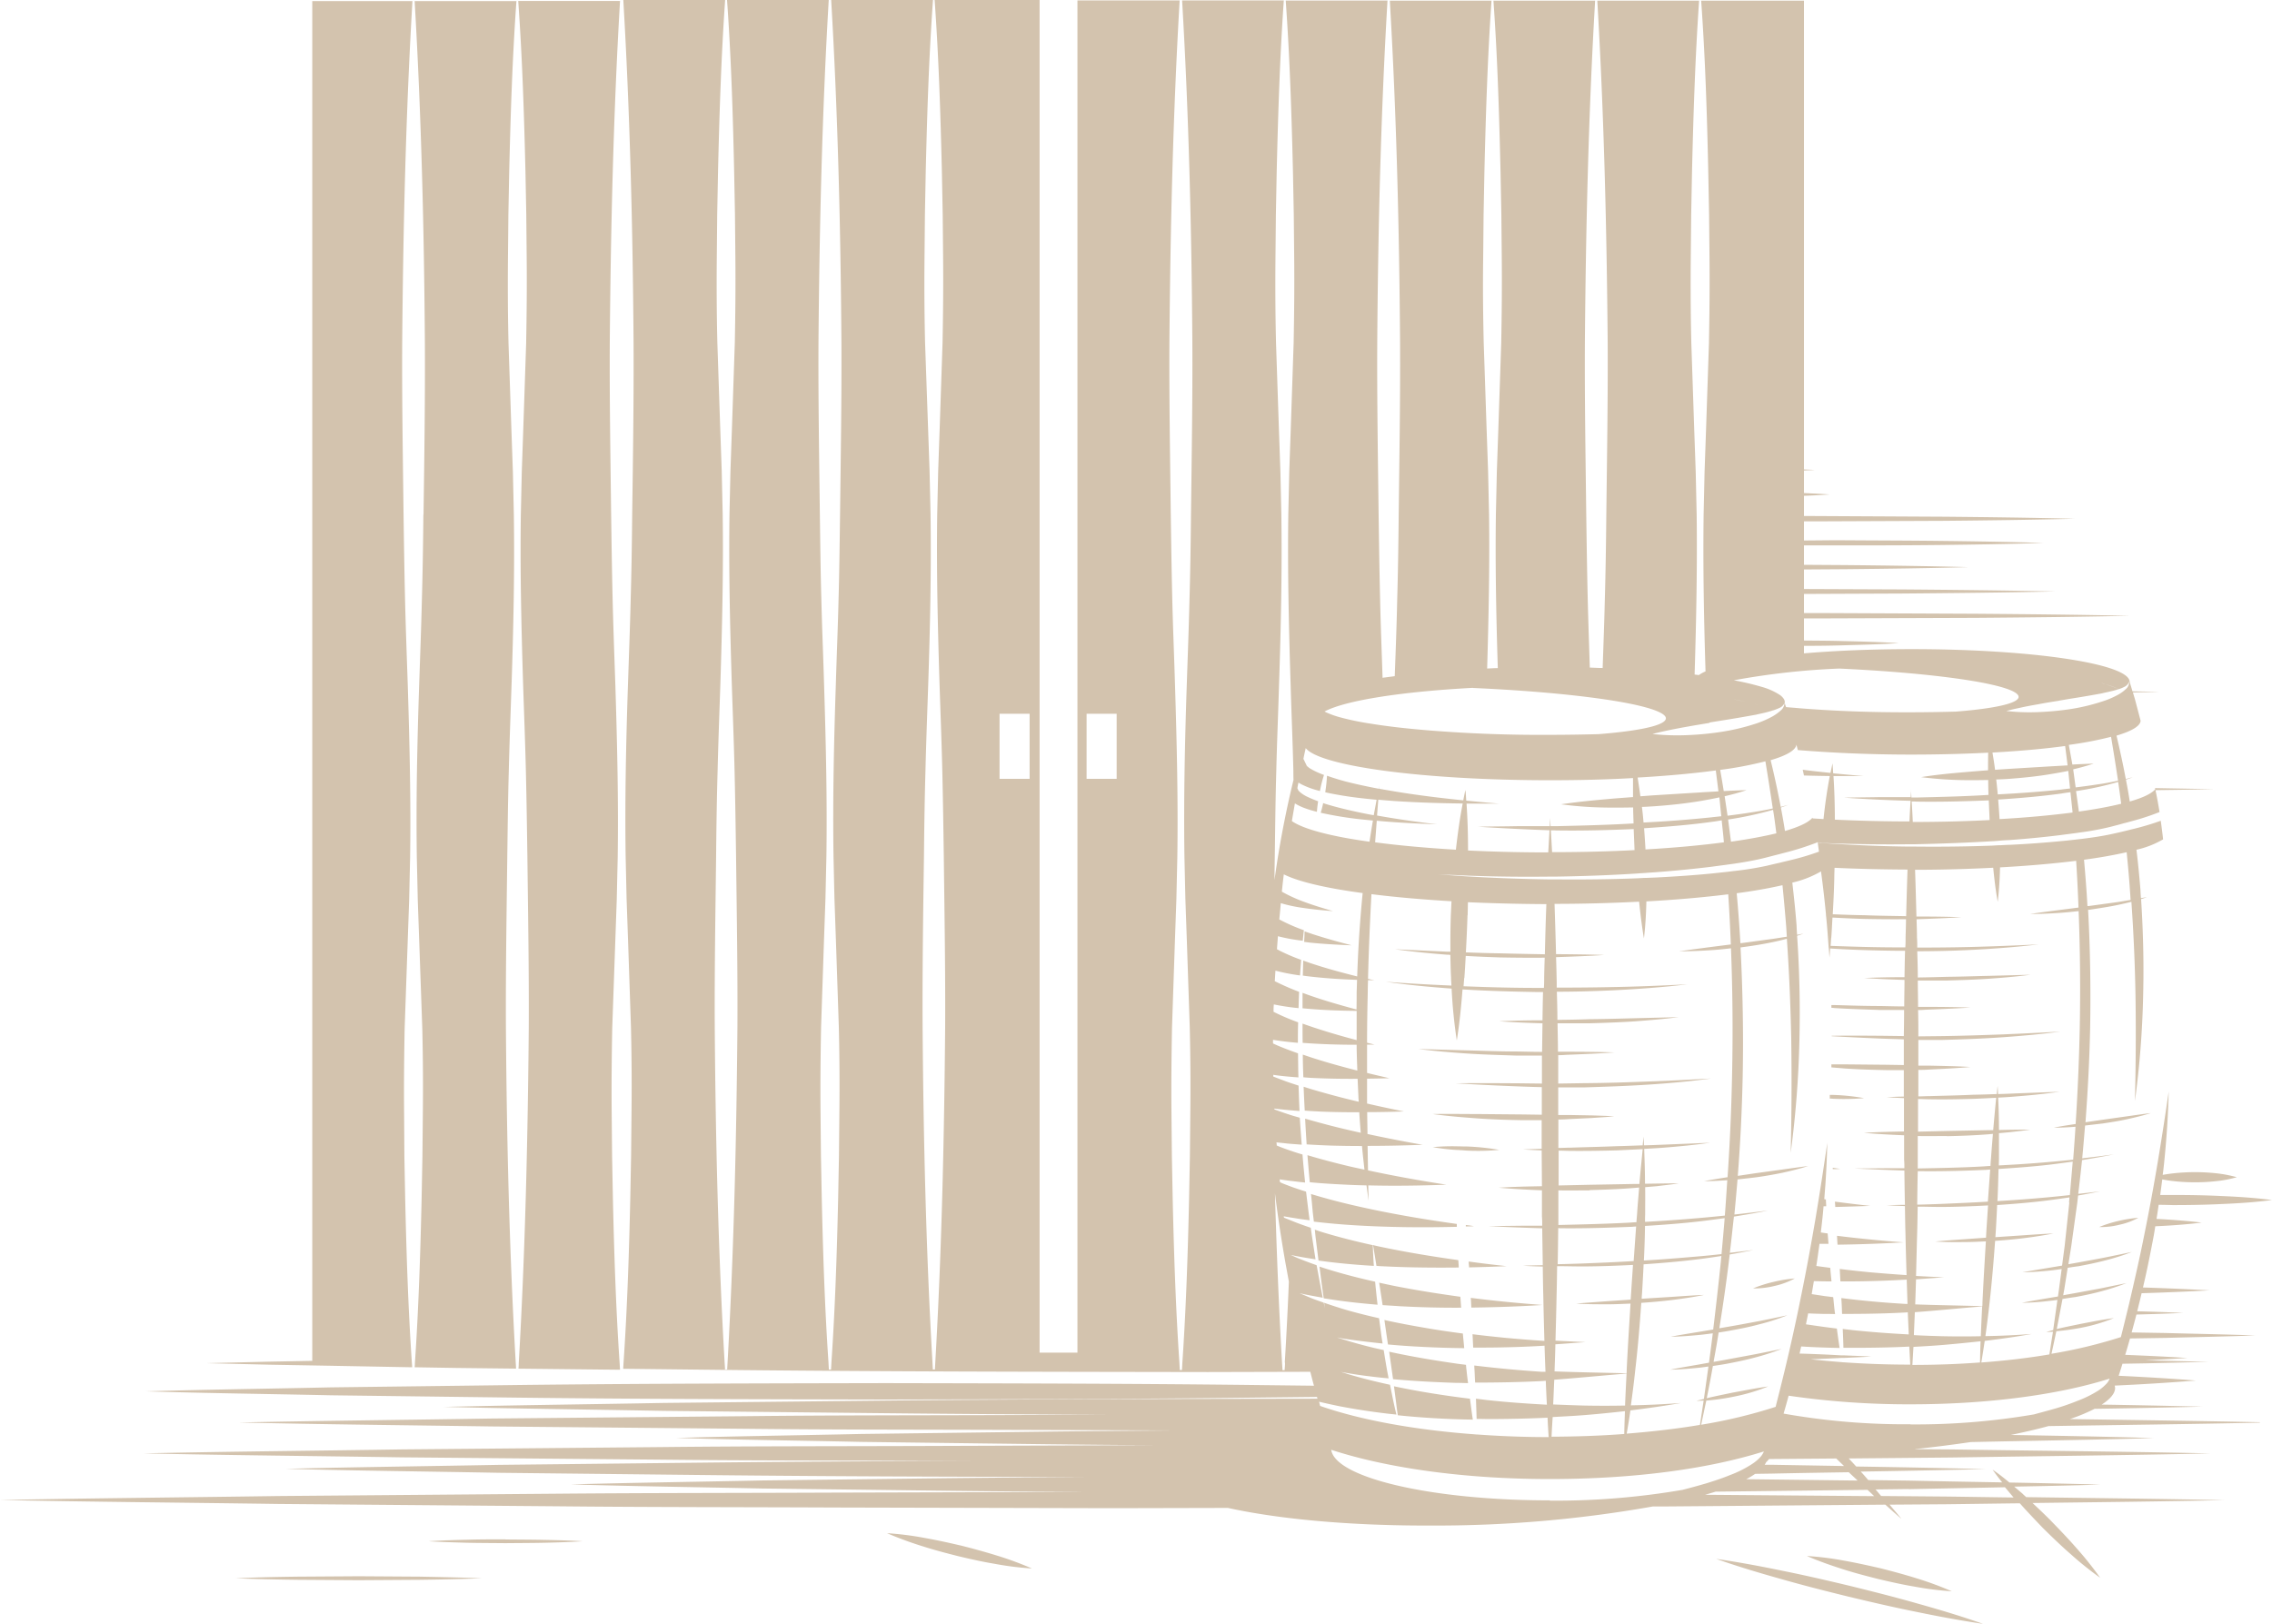 <svg xmlns="http://www.w3.org/2000/svg" width="522.779" height="373.633" viewBox="0 0 522.779 373.633">
  <path id="Path_43942" data-name="Path 43942" d="M551.052,394.072c-14.591-.314-29.181-.5-43.74-.723A42.2,42.2,0,0,0,513,390.99q12.405-.189,24.81-.5-11.556-.283-23.175-.472c1.981-1.289,3.082-2.579,3.082-3.836a3.841,3.841,0,0,0-.094-.535q9.339-.424,18.679-1.163c-5.943-.472-11.855-.818-17.767-1.1h0c.314-.943.6-1.855.88-2.767l5.471-.094,14.4-.346-14.4-.346h-.314c3.27-.157,6.541-.346,9.78-.535-4.78-.314-9.528-.535-14.308-.723.377-1.258.755-2.516,1.1-3.773l8.019-.126c6.949-.189,13.9-.315,20.848-.566-6.949-.252-13.9-.377-20.848-.566l-7.641-.126c.377-1.384.755-2.767,1.1-4.119,3.585-.094,7.2-.22,10.786-.377-3.522-.157-7.075-.283-10.6-.377.094-.377.189-.755.283-1.163.252-1.006.5-2.012.723-2.987q7.83-.236,15.66-.66c-5.126-.283-10.22-.5-15.345-.66.943-3.962,1.73-7.956,2.484-11.949.126-.723.252-1.447.346-2.138,3.585-.157,7.138-.409,10.691-.849-3.459-.409-6.918-.66-10.408-.849.189-1.069.346-2.17.5-3.239,1.069,0,2.138.031,3.239.063,3.8,0,7.61-.063,11.415-.252,3.8-.157,7.61-.409,11.415-.912-3.8-.5-7.61-.755-11.415-.912-3.8-.189-7.61-.252-11.415-.252H528.1l.472-3.585a27.346,27.346,0,0,0,2.736.409,41.1,41.1,0,0,0,4.811.252,40.569,40.569,0,0,0,4.78-.252,25.929,25.929,0,0,0,4.811-.912,28.8,28.8,0,0,0-4.811-.912,45.828,45.828,0,0,0-9.591,0q-1.321.141-2.641.377c.126-.849.22-1.729.315-2.61.566-5.534.943-11.1,1.069-16.635v.063q-1.179,8.207-2.547,16.383-1.368,8.16-3.019,16.32c-1.069,5.409-2.3,10.786-3.553,16.163-.629,2.547-1.226,5.094-1.887,7.641a112.72,112.72,0,0,1-15.974,3.836c.377-1.635.723-3.3,1.069-4.937l.063-.252a56.969,56.969,0,0,0,5.66-.786,40.248,40.248,0,0,0,7.578-2.233c-2.61.346-5.157.849-7.736,1.352-1.792.377-3.616.723-5.409,1.163l1.321-6.918c.975-.157,1.95-.314,2.956-.44,2.012-.377,3.994-.786,5.943-1.321a52.319,52.319,0,0,0,5.817-1.887c-2.012.409-3.994.818-5.975,1.226l-5.975,1.1c-.88.157-1.761.314-2.61.472l.252-1.384.786-4.937c.786-.126,1.6-.252,2.39-.346,2.107-.377,4.182-.818,6.258-1.352a53.367,53.367,0,0,0,6.132-1.95c-2.107.44-4.182.88-6.258,1.289s-4.182.786-6.258,1.163c-.692.126-1.415.252-2.107.377l.66-4.151,1.384-9.968.189-1.7c1.73-.283,3.428-.629,5.126-.975-1.7.22-3.4.409-5.094.6.314-2.579.6-5.157.88-7.767,2.453-.409,4.874-.818,7.3-1.321-2.421.346-4.843.629-7.264.912.252-2.516.44-5.031.66-7.547,1.352-.157,2.7-.314,4.088-.472,1.855-.283,3.711-.566,5.566-.975,1.824-.409,3.679-.849,5.471-1.415-1.887.22-3.711.5-5.566.755l-5.566.786-3.9.566c.535-7.17.912-14.339,1.069-21.54.157-9.119.031-18.238-.472-27.357h.314c2.233-.346,4.465-.66,6.666-1.132,1.006-.22,1.981-.44,2.987-.692q.755,10.754.943,21.54c.126,8.081.063,16.194-.126,24.307a216.374,216.374,0,0,0,1.887-24.307c.189-7.39,0-14.779-.472-22.169.44-.126.88-.283,1.321-.44-.44.063-.912.157-1.352.22-.063-.692-.094-1.352-.126-2.013-.251-3.05-.535-6.069-.912-9.119a21.307,21.307,0,0,0,6.132-2.39c-.157-1.447-.346-2.862-.535-4.277a63.44,63.44,0,0,1-6.195,1.855c-.692.157-1.384.346-2.044.5-1.006.252-2.013.472-3.019.692-2.264.5-4.528.818-6.761,1.1-.535.063-1.1.126-1.635.189-1.1.126-2.2.252-3.3.346-3.9.377-7.8.66-11.729.849-.723,0-1.415.063-2.138.094-.66,0-1.352.063-2.013.094-5.943.22-11.855.283-17.8.22h-1.478c-5.6-.063-11.195-.283-16.792-.629l-3.082-.189c-.315,0-.629-.063-.943-.063.094.692.189,1.384.283,2.044a57.578,57.578,0,0,1-6.666,1.981c-.723.189-1.478.346-2.2.535-1.1.252-2.17.5-3.239.755a72.049,72.049,0,0,1-7.232,1.163c-.629.063-1.226.157-1.824.22-1.163.126-2.358.252-3.522.377-4.182.409-8.4.692-12.61.912l-2.3.094c-.723,0-1.446.063-2.17.094-6.383.252-12.767.314-19.15.252h-1.6c-6.006-.094-12.044-.315-18.018-.66-1.132-.063-2.233-.157-3.333-.22-1.258-.094-2.516-.189-3.8-.283,1.258.063,2.547.126,3.8.157,1.1.063,2.233.094,3.333.157,6.006.22,12.044.283,18.05.22h1.541c6.383-.094,12.735-.314,19.087-.723.755-.063,1.509-.094,2.264-.157s1.478-.094,2.233-.157c4.182-.314,8.364-.723,12.515-1.226,1.163-.157,2.358-.314,3.553-.472.6-.094,1.195-.157,1.792-.252,2.358-.346,4.717-.755,6.981-1.321l3.428-.88,2.17-.566a63,63,0,0,0,6.383-2.075,1.846,1.846,0,0,0,.252-.126v.126a4.917,4.917,0,0,1,.975.063c1.038.063,2.044.094,3.082.126q8.4.283,16.792.189h1.447c5.943-.126,11.855-.346,17.735-.692.692-.031,1.415-.094,2.107-.157s1.384-.094,2.075-.126c3.9-.283,7.767-.66,11.635-1.132,1.1-.157,2.2-.283,3.333-.44.535-.063,1.038-.157,1.572-.22a64.813,64.813,0,0,0,6.541-1.226c1.069-.283,2.107-.535,3.176-.849.66-.157,1.321-.346,2.013-.535a54.714,54.714,0,0,0,5.943-1.95c.063-.031.157-.063.22-.094-.283-1.7-.566-3.365-.943-5.031,4.5-.063,9.025-.126,13.521-.22-4.528-.094-9.088-.157-13.616-.252a.739.739,0,0,0,.063.252c-.849,1.006-2.862,1.981-5.88,2.83-.252-1.7-.566-3.365-.88-5.031a13.349,13.349,0,0,0,1.572-.566c-.535.157-1.069.283-1.6.44-.629-3.365-1.352-6.666-2.138-10,3.4-1.006,5.377-2.138,5.534-3.333v-.126l-1.289-4.905-.472-1.572c2.013-.063,4.025-.063,6.038-.126-2.044-.063-4.088-.094-6.132-.126l-.66-2.2c0-4.151-22.452-7.515-50.155-7.515-9.025,0-17.452.346-24.779.975v-1.73c2.987,0,6.006-.031,9.025-.126,4.277-.126,8.553-.22,12.83-.5-4.277-.252-8.553-.377-12.83-.472-2.987-.094-6.006-.094-9.025-.126v-5.094h4.339l35.313-.126c11.761-.094,23.553-.22,35.313-.472-11.761-.252-23.553-.377-35.313-.472l-35.313-.157h-4.339v-4.4l22.483-.094c11.792-.094,23.584-.22,35.376-.472-11.792-.252-23.584-.377-35.376-.472l-22.483-.094v-4.5l9.622-.063c9.4-.094,18.8-.22,28.175-.472-9.4-.252-18.8-.377-28.175-.472l-9.622-.063v-4.465h7.421c7.956,0,15.911,0,23.867-.094s15.911-.22,23.867-.472c-7.956-.252-15.911-.377-23.867-.472s-15.911-.094-23.867-.157l-7.421.063v-4.4h2.327l29.967-.126c10-.094,20-.22,30-.472-10-.252-20-.377-30-.472l-29.967-.157h-2.327V180.9c1.95-.063,3.931-.157,5.88-.314-1.95-.126-3.931-.22-5.88-.314v-5.188c.818-.063,1.635-.063,2.453-.126-.818-.063-1.635-.063-2.453-.126V66.977H422.472c.943,13.113,1.352,26.257,1.635,39.4l.189,9.842.094,9.842c.063,6.572,0,13.113-.126,19.716l-.66,19.685-.346,9.842-.22,9.842c-.157,12.044.063,24.119.44,36.162a7.693,7.693,0,0,0-1.541.849l-.975-.126c.377-12.3.629-24.59.472-36.885l-.22-9.842-.346-9.842-.66-19.685c-.157-6.572-.189-13.113-.126-19.716l.094-9.842.189-9.842c.314-13.113.723-26.257,1.635-39.4H398.573c1.541,26.257,2.17,52.514,2.39,78.771.063,13.113-.157,26.257-.314,39.4-.063,6.541-.157,13.113-.346,19.685-.126,5.251-.314,10.471-.5,15.691-.975,0-1.95-.063-2.956-.094-.157-5.188-.346-10.408-.472-15.6-.157-6.541-.252-13.113-.346-19.685-.157-13.144-.377-26.257-.314-39.4.22-26.257.818-52.514,2.358-78.771h-23.4c.943,13.113,1.321,26.257,1.635,39.4l.189,9.842.094,9.842c.063,6.572,0,13.113-.126,19.716l-.66,19.685-.346,9.842-.22,9.842c-.157,11.792.063,23.584.44,35.407-.818,0-1.635.063-2.453.094.346-11.823.6-23.647.44-35.5l-.22-9.842-.346-9.842-.66-19.685c-.157-6.572-.22-13.113-.126-19.716l.094-9.842.189-9.842c.314-13.113.723-26.257,1.635-39.4h-23.4c1.541,26.257,2.17,52.514,2.358,78.771.063,13.113-.157,26.257-.314,39.4-.063,6.541-.157,13.113-.346,19.685-.126,5.849-.346,11.729-.566,17.578a.781.781,0,0,0-.252.031c-.629.094-1.258.157-1.887.252a4.773,4.773,0,0,0-.66.094c-.189-5.975-.44-11.981-.566-17.987-.157-6.541-.252-13.113-.346-19.685-.157-13.144-.377-26.257-.314-39.4.189-26.257.818-52.514,2.358-78.771H326.878c.943,13.113,1.352,26.257,1.667,39.4l.189,9.842.094,9.842c.063,6.572,0,13.113-.126,19.716l-.66,19.685-.346,9.842-.22,9.842c-.189,13.113.126,26.257.535,39.37.189,6.572.472,13.113.629,19.685,0,.692,0,1.415.031,2.107A228.4,228.4,0,0,0,324.3,269.3c0-1.824.031-3.616.063-5.44.094-6.572.157-13.113.346-19.716.157-6.572.44-13.113.629-19.685.44-13.113.723-26.257.535-39.37l-.22-9.842-.346-9.842-.66-19.685c-.157-6.572-.189-13.113-.126-19.716l.094-9.842.189-9.842c.314-13.113.723-26.257,1.635-39.4h-23.4c1.541,26.257,2.17,52.514,2.358,78.771.063,13.113-.157,26.257-.314,39.4-.063,6.541-.157,13.113-.346,19.685-.157,6.572-.409,13.144-.629,19.716-.44,13.113-.723,26.257-.535,39.4l.22,9.842.346,9.842.66,19.685q.236,9.858.126,19.716l-.094,9.842-.189,9.842c-.283,12.547-.692,25.125-1.541,37.672-.031.566-.063,1.132-.094,1.729h-.5c-.031-.566-.063-1.132-.094-1.729-.849-12.547-1.258-25.125-1.541-37.672l-.189-9.842-.094-9.842c-.063-6.572,0-13.113.126-19.716l.66-19.685.346-9.842.22-9.842c.189-13.113-.126-26.257-.535-39.4-.189-6.572-.472-13.113-.629-19.716-.157-6.541-.252-13.113-.346-19.685-.157-13.144-.377-26.257-.314-39.4.22-26.257.818-52.514,2.358-78.771H278.955V378.066h-8.71V66.82h-24.15c.943,13.113,1.352,26.257,1.667,39.4l.189,9.842.094,9.842c.063,6.572,0,13.113-.126,19.716l-.66,19.685-.346,9.842-.22,9.842c-.189,13.113.126,26.257.535,39.37.22,6.572.472,13.113.629,19.685s.252,13.113.346,19.716c.157,13.113.377,26.257.314,39.37-.22,25.691-.786,51.382-2.264,77.073-.031.566-.063,1.132-.094,1.73h-.472c-.031-.566-.063-1.132-.094-1.73-1.478-25.691-2.075-51.382-2.264-77.073-.063-13.113.126-26.257.314-39.37.063-6.572.157-13.113.346-19.716.157-6.572.409-13.113.629-19.685.44-13.113.723-26.257.535-39.37l-.22-9.842-.346-9.842-.692-19.685c-.157-6.572-.189-13.113-.126-19.716l.094-9.842.189-9.842c.314-13.113.723-26.257,1.667-39.4H222.291c1.541,26.257,2.17,52.514,2.358,78.771.063,13.113-.157,26.257-.314,39.4-.094,6.541-.157,13.113-.346,19.685-.157,6.572-.44,13.144-.629,19.716-.44,13.113-.723,26.257-.535,39.4l.22,9.842.346,9.842.66,19.685q.236,9.858.126,19.716l-.094,9.842-.189,9.842c-.283,12.547-.692,25.125-1.541,37.671-.031.566-.063,1.132-.094,1.73h-.5c-.031-.566-.063-1.132-.094-1.73-.849-12.547-1.258-25.125-1.541-37.671l-.189-9.842-.094-9.842c-.063-6.572,0-13.113.126-19.716l.66-19.685.346-9.842.22-9.842c.189-13.113-.126-26.257-.535-39.4-.189-6.572-.472-13.113-.629-19.716-.189-6.541-.252-13.113-.346-19.685-.157-13.144-.377-26.257-.314-39.4.22-26.257.818-52.514,2.358-78.771h-23.4c.943,13.113,1.352,26.257,1.635,39.4l.189,9.842.094,9.842c.063,6.572,0,13.113-.126,19.716l-.66,19.685-.346,9.842-.22,9.842c-.189,13.113.126,26.257.535,39.37.22,6.572.472,13.113.629,19.685s.252,13.113.346,19.716c.157,13.113.377,26.257.314,39.37-.22,25.691-.818,51.382-2.264,77.073-.031.566-.063,1.132-.094,1.73h-.5c0-.566-.063-1.132-.094-1.73-1.478-25.691-2.075-51.382-2.264-77.073-.063-13.113.157-26.257.314-39.37.063-6.572.157-13.113.346-19.716.157-6.572.409-13.113.629-19.685.409-13.113.723-26.257.535-39.37l-.22-9.842-.346-9.842-.66-19.685c-.157-6.572-.189-13.113-.126-19.716l.094-9.842.189-9.842c.314-13.113.723-26.257,1.635-39.4H174.462c1.541,26.257,2.17,52.514,2.358,78.771.063,13.113-.126,26.257-.314,39.4-.063,6.541-.157,13.113-.346,19.685-.157,6.572-.409,13.144-.629,19.716-.44,13.113-.723,26.257-.535,39.4l.22,9.842.346,9.842.66,19.685q.236,9.858.126,19.716l-.094,9.842-.189,9.842c-.283,12.547-.692,25.125-1.541,37.671-.031.535-.063,1.038-.094,1.541l19.4.22c38.363.44,76.758.472,115.121.535l23.584-.063c.283,1.069.535,2.138.849,3.207l-13.4-.157c-28.364-.346-56.759-.377-85.123-.44-28.364.063-56.759.094-85.123.44l-42.577.535c-14.182.315-28.364.5-42.546.912,14.182.44,28.364.6,42.546.912l42.577.535c28.364.346,56.759.377,85.123.44,28.364-.063,56.759-.094,85.123-.44l14.088-.157a2.484,2.484,0,0,0,.126.409c-33.3.063-66.6.094-99.9.44l-50.6.535c-16.855.314-33.709.5-50.564.912,16.855.409,33.709.6,50.564.912l50.6.535q25.99.283,52.011.346l-25.911.094c-19.37.063-38.741.031-58.142.252l-58.142.535c-19.37.314-38.772.5-58.142.912,19.37.44,38.772.629,58.142.912l58.142.535c19.37.22,38.741.189,58.142.252l40.848.126h-.063c-9.842.094-19.685.157-29.527.283l-42.514.535c-14.182.314-28.364.5-42.514.912,14.15.44,28.332.6,42.514.912l42.514.535c8.4.094,16.823.189,25.219.22h0l-54.432.189c-19.811.063-39.653.031-59.463.252l-59.463.535c-19.842.314-39.653.472-59.463.912,19.811.44,39.653.6,59.463.912l59.463.535c19.811.22,39.653.189,59.463.252h14.591c-20.785.094-41.6.189-62.419.409l-48.9.535c-16.289.314-32.609.5-48.9.912,16.289.44,32.609.6,48.9.912l48.9.535c28.9.314,57.8.377,86.695.44q-15.471.094-30.942.252l-43.992.535c-14.685.314-29.339.5-43.992.912,14.685.44,29.339.629,43.992.943l43.992.535c10.251.126,20.471.189,30.722.252l-58.08.157c-21.32.094-42.671.063-63.991.252l-63.991.535c-21.32.315-42.671.5-63.991.912,21.32.44,42.671.6,63.991.912l63.991.535c21.32.22,42.671.189,63.991.283l63.991.157,26.571-.063c11.6,2.547,28.049,4.151,47.325,4.056a285.772,285.772,0,0,0,50.5-4.4h3.553l49.9-.409c1.226,1.1,2.453,2.2,3.711,3.27-.88-1.1-1.824-2.17-2.736-3.27l13.113-.094c5.629-.063,11.257-.157,16.855-.22,1.7,1.918,3.49,3.773,5.251,5.629,2.075,2.044,4.182,4.088,6.383,6.006a77.2,77.2,0,0,0,6.855,5.5,79.569,79.569,0,0,0-5.534-6.918c-1.918-2.2-3.962-4.308-6.006-6.415-1.321-1.321-2.673-2.61-4.025-3.868,14.716-.189,29.464-.346,44.181-.66-15.22-.314-30.408-.472-45.627-.692-.283-.252-.6-.535-.88-.818l-1.887-1.6c6.6-.126,13.207-.252,19.811-.472-6.981-.189-13.93-.346-20.911-.472-1.258-1.038-2.516-2.044-3.868-2.956.692,1.006,1.447,1.981,2.2,2.924-7.138-.126-14.308-.252-21.446-.409l-9.371-.126c-.566-.66-1.132-1.321-1.729-1.95,9.591-.157,19.15-.346,28.741-.566q-14.858-.377-29.779-.6s0-.031-.063-.063c-.535-.6-1.1-1.195-1.667-1.792l23.773-.22c19.811-.314,39.653-.5,59.463-.943-19.811-.44-39.653-.6-59.463-.912l-8.71-.063c4.591-.472,8.93-1.038,13.018-1.635,14.056-.314,28.081-.5,42.137-.912-10.974-.346-21.949-.535-32.923-.723,3.145-.66,6.069-1.321,8.679-2.044,16.194-.252,32.389-.44,48.583-.786m-30.6-131.253c.283,2.924.566,5.849.755,8.773.063.723.094,1.478.157,2.2-1.006.157-2.044.346-3.05.5l-6.635.912h-.252c-.189-3.553-.472-7.107-.786-10.66,3.742-.5,7.012-1.1,9.811-1.73M267.949,246.027h-6.918V231.059h6.918Zm20.031,0h-6.918V231.059h6.918Zm219.206,97.481-1.069,9.968-.6,4.56-2.83.472c-2.107.346-4.182.692-6.289,1.069,2.138-.031,4.277-.189,6.383-.409.88-.094,1.761-.22,2.641-.346l-.6,4.56-.252,1.761-2.264.377c-2.012.346-3.994.66-6.006,1.069a55.668,55.668,0,0,0,6.069-.409c.692-.063,1.384-.157,2.075-.252l-.975,6.949c-.535.126-1.069.283-1.6.44.535,0,1.038-.031,1.541-.063v.094c-.283,1.7-.535,3.4-.818,5.126-4.843.818-10.094,1.447-15.66,1.855.283-1.667.535-3.3.786-4.968,3.616-.44,7.232-.943,10.849-1.6-3.553.283-7.138.44-10.691.5q.519-3.773.943-7.547c.535-4.78.943-9.559,1.289-14.371,2.233-.157,4.465-.346,6.666-.629,2.264-.283,4.528-.629,6.761-1.069-2.3.094-4.56.252-6.824.409l-6.541.44c.031-.472.063-.943.094-1.384.126-2.013.22-3.994.314-6.006,3.8-.252,7.61-.566,11.415-1.038,1.73-.22,3.49-.472,5.22-.723-.031.409-.063.818-.094,1.195m-28.081-15.282c3.207-.063,6.415-.189,9.591-.44l.975-.094c-.157,1.887-.314,3.773-.44,5.629-.063.6-.094,1.195-.126,1.761-.535,0-1.038.063-1.541.094-4.968.283-9.968.377-14.937.472h-.252v-7.453c2.233.031,4.465,0,6.7,0m-6.635-1.038V319.7c.912,0,1.761.063,2.641.063,3.333.063,6.666,0,9.968-.094,1.792-.063,3.585-.157,5.377-.252-.252,2.484-.472,4.968-.692,7.453h-1.1l-9.591.189-6.635.157Zm.189,9.119c5,.063,10-.063,14.968-.283.472,0,.975-.063,1.447-.094-.189,2.484-.346,4.937-.535,7.39-3.679.22-7.39.377-11.069.535-1.729.063-3.459.126-5.188.157.031-2.579.063-5.157.126-7.7h.252m34.716,5.5c-1.761.189-3.553.377-5.314.535q-5.66.519-11.32.849c.126-2.453.189-4.937.252-7.39,3.868-.252,7.736-.535,11.6-.975,1.824-.22,3.648-.472,5.471-.723-.22,2.579-.44,5.126-.66,7.7M489.67,266.466c.252,2.61.566,5.251,1.038,7.861.314-2.641.472-5.283.535-7.924,6.446-.346,12.358-.88,17.515-1.509.22,3.585.409,7.17.535,10.754-1.447.189-2.924.377-4.4.566-2.2.283-4.465.566-6.666.912,2.264,0,4.5-.094,6.729-.252,1.446-.094,2.893-.252,4.371-.409q.519,13.537.252,27.074-.236,10.99-.943,21.917c-1.7.252-3.365.5-5.031.849,1.667,0,3.333-.094,5-.22-.157,2.516-.346,5.063-.535,7.578-5.692.6-11.383,1.038-17.106,1.321,0-.535.031-1.038.031-1.572v-5.849l2.453-.22c1.6-.189,3.176-.346,4.78-.6-2.421,0-4.843.031-7.232.094q0-3.726-.189-7.453c1.415-.063,2.8-.157,4.214-.283,3.3-.252,6.635-.6,9.937-1.069l-9.968.377c-1.415.063-2.8.126-4.214.157,0-.629-.063-1.258-.094-1.918-.063.629-.126,1.289-.189,1.918-1.824.063-3.648.126-5.472.157-3.333.157-6.635.22-9.968.314-.849,0-1.73.063-2.61.063v-6.1c.755,0,1.541,0,2.3-.063,3.239-.157,6.446-.315,9.685-.6-3.239-.189-6.446-.252-9.685-.314h-2.3v-5.912h5.534c4.56-.126,9.088-.283,13.616-.6s9.056-.723,13.553-1.321q-6.792.377-13.584.66c-4.528.157-9.056.315-13.584.377l-5.534.063c0-2.012,0-4.056-.063-6.069a14.48,14.48,0,0,0,1.635-.063c3.49-.126,6.949-.283,10.44-.5-3.49-.126-6.949-.157-10.44-.157h-1.635c0-2.012-.063-4.056-.063-6.069h6.855c3.176-.094,6.383-.189,9.559-.409s6.383-.5,9.528-.912l-9.559.252c-3.176.063-6.383.189-9.559.22-2.264.063-4.56.126-6.824.157,0-2.012-.063-4.025-.126-6.038,3.962,0,7.893-.094,11.855-.283,5.377-.252,10.754-.66,16.069-1.289-5.377.252-10.754.472-16.1.6-3.931.094-7.893.126-11.823.126,0-.755,0-1.541-.063-2.3,0-1.415-.063-2.8-.094-4.214,3.428-.126,6.887-.252,10.314-.472-3.459-.126-6.887-.157-10.345-.157-.094-3.585-.189-7.17-.314-10.754,6.289,0,12.358-.189,18.018-.472m-17.829,94.713,6.478-.472c-2.17-.094-4.308-.189-6.446-.314.094-3.207.157-6.415.252-9.622.063-2.107.094-4.214.126-6.32,1.729,0,3.459.063,5.188.063,3.679,0,7.327-.157,11.006-.346-.126,1.918-.252,3.8-.377,5.723l-.094,1.7-4.843.346c-2.264.157-4.56.314-6.824.535,2.3.157,4.56.157,6.855.126,1.6,0,3.176-.094,4.78-.157-.283,4.685-.566,9.4-.786,14.088a7.117,7.117,0,0,1-.031.818c-5.157-.157-10.314-.22-15.44-.409.063-1.918.126-3.868.189-5.786m-.252,7.578c5.188-.377,10.345-.912,15.471-1.321-.126,2.3-.22,4.56-.314,6.855-2.924.063-5.849.063-8.8,0-2.2-.063-4.4-.126-6.6-.252.063-1.761.157-3.522.22-5.283m-.346,7.987c2.264-.126,4.528-.252,6.792-.44q4.339-.377,8.679-.849c-.063,1.635-.094,3.27-.126,4.874-4.968.377-10.188.566-15.565.566.094-1.384.157-2.8.252-4.182M453.1,269.3c0-.943.031-1.855.063-2.8,5.314.252,10.943.377,16.792.409-.126,3.585-.22,7.138-.315,10.723-3.207-.063-6.383-.094-9.591-.22-2.421-.031-4.874-.126-7.3-.22.157-2.641.283-5.283.346-7.924m-.692,13.4c.126-1.572.189-3.145.283-4.717,2.421.126,4.874.252,7.327.314,3.207.063,6.415.094,9.591.063,0,1.384-.063,2.767-.094,4.182,0,.755,0,1.541-.063,2.3H467.91c-5.22,0-10.44-.157-15.66-.346.063-.6.094-1.195.126-1.792m-11.195-12.169q.472,4.717.849,9.434c.063.818.094,1.6.157,2.421-1.1.157-2.17.346-3.27.5l-7.17.975H431.5c-.22-3.8-.5-7.641-.849-11.478,4.025-.535,7.547-1.163,10.534-1.855m-11.069,75.815c.252-2.7.5-5.409.723-8.113,1.478-.157,2.924-.314,4.4-.5,2.012-.283,3.994-.629,5.975-1.038,1.981-.44,3.962-.912,5.88-1.541-2.013.252-3.994.535-6.006.818l-5.975.818-4.214.629c.6-7.7.975-15.44,1.132-23.144.189-9.811,0-19.622-.5-29.433a.969.969,0,0,0,.314-.031c2.421-.314,4.811-.692,7.17-1.195,1.069-.22,2.138-.472,3.176-.755.535,7.7.849,15.44,1.006,23.144q.189,13.066-.126,26.131a234.012,234.012,0,0,0,2.012-26.131q.283-11.934-.535-23.836c.472-.157.975-.314,1.447-.472-.472.063-.975.157-1.447.252-.063-.723-.094-1.447-.126-2.2-.252-3.27-.6-6.541-.975-9.811a23.488,23.488,0,0,0,6.6-2.579c.44,3.239.818,6.509,1.132,9.78a5.61,5.61,0,0,0,.063.723c.22,2.17.377,4.371.535,6.572a4.684,4.684,0,0,0,.063.66c.063.692.094,1.384.157,2.075.063-.692.126-1.384.157-2.075,5.251.346,10.471.472,15.723.535h1.509c-.063,2.012-.094,4.025-.126,6.069-3.082,0-6.163.063-9.276.189,3.082.22,6.163.346,9.276.44,0,2.044-.063,4.088-.063,6.1-1.855,0-3.742-.063-5.6-.094-3.49,0-6.949-.126-10.44-.22h-.723v.629a5.644,5.644,0,0,1,.692.063c3.459.22,6.949.314,10.44.44h5.6c0,2.012-.031,4.025-.063,6.006l-4.748-.063c-3.962-.031-7.893-.063-11.855,0v.094c3.962.22,7.893.409,11.855.566,1.572.063,3.176.094,4.748.157v5.912l-3.994-.063-9.654-.094h-3.019v.692c1.006.094,2.012.157,2.987.252,3.207.22,6.446.314,9.685.377h3.994v6.1c-1.321,0-2.641.063-3.962.157l3.994.189v7.673c-3.05.063-6.132.126-9.213.314,3.082.283,6.163.44,9.245.566v5.629c.063.629.063,1.289.063,1.95h-4.056l-7.484.063c3.836.189,7.7.346,11.54.472.031,2.61.063,5.251.126,7.893-1.415,0-2.8.063-4.214.094,1.415.094,2.8.126,4.214.189.031,2.138.063,4.277.126,6.383.063,3.176.157,6.352.252,9.5-2.83-.189-5.692-.409-8.522-.66-2.3-.22-4.56-.472-6.855-.755.063.943.094,1.918.157,2.862,2.2,0,4.434,0,6.635-.063,2.893-.063,5.755-.189,8.616-.346.063,1.855.126,3.742.189,5.6a7.394,7.394,0,0,1-.818-.031c-4.843-.283-9.654-.723-14.4-1.321a5.332,5.332,0,0,0,.031.723c.063.975.094,1.95.126,2.924,4.748,0,9.5-.063,14.213-.315a8.868,8.868,0,0,0,.912-.063c.063,1.7.157,3.4.22,5.094-4.277-.22-8.522-.535-12.767-.975-.818-.094-1.635-.189-2.421-.283.063,1.447.126,2.893.157,4.339h2.044c4.371,0,8.742-.063,13.113-.283.063,1.384.157,2.767.22,4.151-5.283,0-10.408-.189-15.314-.535a1.664,1.664,0,0,1-.409-.031q-3.679-.283-7.17-.66c2.327-.094,4.654-.189,6.981-.314h.566c2.138-.094,4.277-.189,6.383-.314-2.138-.126-4.277-.189-6.415-.283h-.629c-3.145-.189-6.289-.315-9.465-.409.126-.535.252-1.1.377-1.635,2.956.189,5.88.283,8.836.346-.22-1.478-.44-2.987-.629-4.465-2.39-.283-4.748-.629-7.107-.975.157-.849.346-1.667.5-2.516,1.226.063,2.421.094,3.616.126.849,0,1.7,0,2.579.031-.126-.912-.22-1.824-.314-2.767-.031-.377-.063-.755-.126-1.132-.6-.063-1.226-.157-1.824-.22l-3.113-.472.5-2.987c1.352.031,2.7.063,4.056.063-.094-1.038-.22-2.075-.283-3.113-1.069-.157-2.17-.283-3.207-.44.252-1.7.5-3.4.723-5.094h2.075c-.063-.786-.126-1.572-.189-2.39-.535-.063-1.038-.157-1.572-.22.094-.943.22-1.855.314-2.8.126-1.069.22-2.17.314-3.239h.6c0-.535-.063-1.069-.063-1.572a1.574,1.574,0,0,1-.377-.063c.094-1.069.157-2.138.252-3.207.22-3.27.377-6.541.44-9.811v.063c-.849,5.912-1.761,11.761-2.736,17.609-1.006,5.849-2.075,11.729-3.27,17.546q-1.745,8.726-3.836,17.389c-.66,2.736-1.352,5.471-2.044,8.207a117.459,117.459,0,0,1-17.138,4.119c.409-1.855.786-3.711,1.195-5.566a49.429,49.429,0,0,0,6.069-.849,43.2,43.2,0,0,0,8.144-2.39c-2.8.377-5.566.943-8.333,1.447-1.918.409-3.868.786-5.786,1.258.5-2.453.975-4.937,1.415-7.421,1.038-.157,2.107-.314,3.145-.5,2.138-.409,4.308-.849,6.415-1.415a55.711,55.711,0,0,0,6.258-2.013c-2.138.44-4.277.88-6.415,1.289l-6.415,1.195-2.83.5c.409-2.264.818-4.5,1.163-6.761.849-.126,1.667-.252,2.516-.409,2.264-.409,4.528-.849,6.729-1.447a49.892,49.892,0,0,0,6.572-2.107c-2.233.472-4.465.943-6.729,1.384-2.233.409-4.5.849-6.729,1.226l-2.2.377c.818-5.031,1.541-10.062,2.17-15.125.063-.629.157-1.226.22-1.855,1.855-.314,3.679-.66,5.5-1.038l-5.472.66c.346-2.8.629-5.566.943-8.333,2.61-.44,5.251-.849,7.861-1.415-2.61.346-5.22.66-7.8.943m23.458,56.1c.6.6,1.195,1.163,1.824,1.761l-16.32-.283h-1.95a4.1,4.1,0,0,0,.346-.6l.189-.189c.157-.157.315-.346.472-.535l15.44-.126Zm-47.231-12.2c.377-2.7.723-5.409,1.006-8.113.6-5.157,1.038-10.283,1.384-15.471,2.39-.157,4.78-.377,7.138-.66,2.453-.314,4.874-.66,7.3-1.163-2.453.094-4.905.283-7.327.44l-7.012.44c0-.5.063-1.006.094-1.478.126-2.138.252-4.308.346-6.446,4.088-.283,8.207-.629,12.3-1.132,1.855-.22,3.742-.5,5.6-.786-.063.44-.094.849-.126,1.289-.535,5.22-1.132,10.408-1.761,15.628l-3.019.5c-2.264.377-4.5.723-6.761,1.163,2.3-.031,4.591-.22,6.855-.44.943-.094,1.887-.22,2.83-.346-.283,2.264-.566,4.528-.88,6.761l-2.453.44c-2.138.377-4.308.723-6.446,1.163,2.2-.031,4.371-.22,6.541-.44.723-.063,1.478-.189,2.233-.283l-1.038,7.453c-.566.157-1.132.283-1.73.44.566,0,1.132-.031,1.667-.063-.283,1.855-.566,3.742-.849,5.6-5.22.88-10.88,1.541-16.855,2.012.314-1.792.6-3.553.849-5.346,3.9-.472,7.8-1.038,11.635-1.7-3.836.283-7.641.472-11.478.535m-9.528-49.526c3.428-.094,6.887-.22,10.314-.5l1.069-.094c-.157,2.012-.346,4.056-.472,6.069l-.157,1.918c-.535,0-1.1.063-1.635.094-5.346.283-10.723.409-16.069.535h-.252v-7.956c2.421.031,4.811,0,7.2,0m-7.138-1.1v-8.05c.975,0,1.918.063,2.83.063,3.585.031,7.169-.031,10.723-.126l5.786-.283c-.252,2.673-.535,5.346-.755,8.019H407.1l-10.314.189-7.138.157Zm.189,9.811c5.346.063,10.723-.094,16.1-.314.535,0,1.038-.063,1.541-.094-.189,2.641-.377,5.314-.566,7.956-3.962.252-7.956.409-11.918.566-1.855.063-3.711.126-5.566.157.063-2.767.094-5.534.126-8.3h.283m19.433,7.421c.126-2.641.22-5.283.252-7.924,4.182-.252,8.333-.566,12.452-1.038,1.95-.22,3.931-.5,5.88-.755-.22,2.767-.472,5.5-.723,8.27-1.918.22-3.8.409-5.723.566-4.056.346-8.113.692-12.169.912M408.2,274.327c.283,2.8.629,5.629,1.1,8.427.346-2.83.5-5.692.566-8.522,6.918-.377,13.27-.943,18.836-1.635.252,3.836.44,7.7.6,11.54l-4.717.6c-2.39.315-4.78.629-7.17.975,2.421,0,4.843-.094,7.232-.252,1.572-.094,3.113-.252,4.685-.44q.566,14.528.252,29.118-.236,11.792-1.038,23.553c-1.792.283-3.585.566-5.409.912,1.792,0,3.585-.094,5.346-.22-.189,2.7-.346,5.44-.566,8.144q-9.151.943-18.364,1.446c0-.566,0-1.132.031-1.7,0-2.107.031-4.182,0-6.289l2.641-.22c1.73-.22,3.428-.377,5.126-.66-2.61,0-5.188.063-7.8.094,0-2.673-.094-5.346-.189-8.019,1.509-.094,3.019-.157,4.528-.283,3.553-.283,7.138-.629,10.66-1.132l-10.723.44c-1.509.063-3.019.126-4.528.157,0-.692-.063-1.352-.094-2.044-.063.692-.126,1.384-.189,2.044-1.95.063-3.931.157-5.88.189-3.585.157-7.138.22-10.723.346-.943,0-1.855.063-2.8.063v-6.541q1.226,0,2.453-.094l5.22-.252c1.73-.126,3.459-.22,5.188-.377-1.729-.126-3.459-.157-5.188-.22l-5.22-.094H389.58V317.03h5.943c4.874-.157,9.78-.314,14.622-.629,4.874-.314,9.748-.755,14.591-1.415-4.874.252-9.748.535-14.591.692-4.874.189-9.748.346-14.622.377l-5.943.094v-6.541a15.6,15.6,0,0,0,1.7-.063c3.742-.157,7.484-.283,11.226-.566-3.742-.126-7.484-.157-11.226-.157h-1.761c0-2.17-.063-4.339-.094-6.541h7.358c3.428-.094,6.855-.22,10.283-.44,3.428-.252,6.855-.535,10.251-.975l-10.283.252c-3.428.094-6.855.189-10.283.22-2.453.094-4.905.126-7.358.157,0-2.17-.063-4.308-.126-6.478,4.245,0,8.49-.126,12.735-.315,5.786-.283,11.54-.692,17.295-1.384-5.754.283-11.54.535-17.326.629-4.245.094-8.49.126-12.735.126,0-.818,0-1.635-.031-2.484-.031-1.509-.063-3.019-.126-4.528,3.679-.126,7.39-.252,11.1-.5-3.711-.126-7.421-.157-11.1-.189-.094-3.868-.22-7.7-.346-11.572,6.761,0,13.27-.189,19.4-.5M388.92,376.147c2.327-.157,4.654-.346,6.949-.5-2.327-.126-4.622-.22-6.918-.346.094-3.459.189-6.887.252-10.345.063-2.264.094-4.528.126-6.792,1.855,0,3.742.063,5.6.063,3.962,0,7.893-.157,11.855-.346-.126,2.044-.283,4.088-.409,6.163l-.126,1.824-5.188.346c-2.453.189-4.905.346-7.327.566,2.453.157,4.905.157,7.358.157,1.7,0,3.428-.094,5.126-.157-.314,5.063-.629,10.094-.88,15.157a8.243,8.243,0,0,1-.031.88c-5.566-.157-11.069-.22-16.572-.44.063-2.075.157-4.151.189-6.226m-.283,8.144c5.566-.409,11.132-.975,16.666-1.415-.126,2.453-.252,4.905-.346,7.358-3.145.063-6.32.063-9.434,0-2.39-.063-4.748-.157-7.107-.252.094-1.887.157-3.773.252-5.692m-.377,8.585c2.421-.126,4.874-.252,7.3-.44,3.113-.252,6.226-.566,9.339-.912-.063,1.761-.126,3.49-.157,5.251-5.346.409-10.974.6-16.729.629.063-1.509.157-2.987.252-4.5m-19.559-115.5.063-2.987c5.723.252,11.792.409,18.05.44-.157,3.868-.252,7.7-.346,11.54-3.428-.063-6.887-.126-10.314-.22-2.61-.031-5.251-.126-7.861-.22.157-2.83.283-5.66.377-8.522m-.723,14.4c.126-1.7.22-3.365.314-5.063,2.61.157,5.251.252,7.861.346,3.428.063,6.887.094,10.314.063-.063,1.478-.094,2.987-.126,4.465,0,.849,0,1.635-.063,2.484h-1.635c-5.6,0-11.226-.157-16.855-.377.063-.629.094-1.289.157-1.918m-1.887-29.5c-6.887-.409-13.176-.975-18.616-1.7.126-1.635.252-3.3.377-4.968,4.622.44,9.245.66,13.867.818-4.622-.535-9.213-1.195-13.8-2.013.094-1.226.189-2.421.283-3.648,1.258.126,2.547.22,3.8.314,5.22.346,10.44.5,15.628.566-.692,3.522-1.163,7.075-1.572,10.628m22.138.6c-.094-1.7-.189-3.4-.283-5.063.377,0,.786,0,1.163.031,5.975.094,11.949-.063,17.892-.315.063,1.541.126,3.082.189,4.591v.252c-5.943.314-12.327.472-18.962.472m19.685-17.169c6.7-.377,12.8-.943,17.987-1.635.189,1.6.409,3.207.6,4.811-1.415.094-2.862.157-4.277.252l-10.66.66c-1.006.063-2.013.157-3.019.22-.189-1.415-.409-2.862-.629-4.277m.943,6.729c.975-.031,1.95-.094,2.924-.157,3.585-.252,7.138-.629,10.691-1.226,1.415-.252,2.83-.5,4.245-.818.157,1.446.283,2.893.44,4.339-.755.094-1.509.157-2.264.252-5.188.535-10.408.943-15.628,1.195-.094-1.226-.22-2.421-.377-3.648m.818,9.842v-.252c-.094-1.541-.189-3.082-.314-4.622,5.22-.346,10.44-.755,15.628-1.478.755-.094,1.509-.22,2.233-.346.157,1.7.377,3.365.5,5.063-5.283.692-11.383,1.258-18.05,1.635m18.207-12.232c1.729-.409,3.4-.849,5.063-1.415-1.761.063-3.522.126-5.251.22-.252-1.635-.535-3.239-.818-4.874A87.177,87.177,0,0,0,437.251,242q.9,5.424,1.7,10.849c-1.73.377-3.49.692-5.22.943-1.73.283-3.459.5-5.188.723l-.66-4.434m1.447,10.377c-.22-1.7-.44-3.4-.66-5.063a83.023,83.023,0,0,0,10.345-2.233c.063.314.094.629.157.943.22,1.478.409,2.987.6,4.465-2.893.692-6.383,1.352-10.408,1.918m41.413-12.044c0,.6-.063,1.195-.094,1.792h-7.012c-2.767.063-5.566.063-8.333.126,5.094.346,10.188.6,15.314.723-.094,1.572-.189,3.176-.252,4.748-6.006,0-11.761-.157-17.169-.409,0-3.333-.094-6.666-.314-10.031h7.012c-2.358-.189-4.717-.409-7.075-.629-.063-.755-.094-1.541-.157-2.3-.157.723-.314,1.478-.472,2.2-2.138-.22-4.277-.44-6.383-.723l.283,1.321c1.981.063,3.962.094,5.943.126-.629,3.3-1.1,6.572-1.447,9.905-.849-.063-1.667-.094-2.516-.157a.236.236,0,0,0-.031-.157c-.912,1.1-3.082,2.107-6.32,3.05-.283-1.824-.6-3.616-.943-5.409.566-.189,1.132-.377,1.7-.6-.566.157-1.163.314-1.73.472-.692-3.616-1.447-7.2-2.327-10.754,3.679-1.069,5.786-2.3,5.943-3.585.094.409.22.849.314,1.258,7.673.629,16.572,1.038,26.037,1.038,6.226,0,12.232-.157,17.767-.44-.031,1.352-.031,2.7-.031,4.056-1.824.126-3.648.283-5.5.44-3.3.283-6.6.6-9.905,1.132a87.968,87.968,0,0,0,9.968.692c1.824.031,3.648,0,5.472-.031,0,1.132.031,2.3.063,3.428-5.534.346-11.069.472-16.6.6h-1.132l-.094-1.792m.409,7.421c-.063-1.572-.157-3.145-.252-4.717.346,0,.723,0,1.069.031,5.566.094,11.1-.063,16.666-.283.063,1.415.126,2.862.189,4.277v.252c-5.534.283-11.478.44-17.641.44m18.3-15.974c6.226-.346,11.886-.849,16.729-1.509l.566,4.465c-1.321.063-2.641.157-3.962.22l-9.905.6-2.83.189c-.157-1.321-.377-2.673-.6-3.994m.88,6.226c.912-.031,1.792-.063,2.7-.126,3.333-.252,6.635-.566,9.937-1.132,1.321-.22,2.61-.44,3.931-.723l.409,4.057c-.692.063-1.415.157-2.107.252-4.843.5-9.685.849-14.528,1.1-.094-1.132-.22-2.264-.346-3.4m.755,9.151v-.252c-.094-1.446-.189-2.862-.314-4.308,4.874-.314,9.717-.723,14.528-1.384.723-.126,1.415-.22,2.107-.314l.472,4.465v.22c-4.905.629-10.6,1.163-16.792,1.509m27.955-3.522c-2.673.66-5.943,1.258-9.717,1.792v-.189l-.629-4.528a72.815,72.815,0,0,0,9.685-2.107c.252,1.667.472,3.333.692,5m-.723-5.283c-1.6.346-3.239.66-4.874.88-1.635.252-3.27.472-4.874.66l-.566-4.151q2.406-.566,4.717-1.321c-1.635.063-3.27.126-4.905.22l-.818-4.528a84.251,84.251,0,0,0,9.717-1.855c.566,3.365,1.1,6.7,1.6,10.062m-2.987-22.2c-.283-.063-.535-.157-.849-.252a8.667,8.667,0,0,1,.849.252m-.88-.252h0m-.063,0c-1.289-.346-2.767-.66-4.371-.975,1.6.314,3.082.629,4.371.975m-9.622,4.056a1.011,1.011,0,0,0,.252-.031c.723-.126,1.478-.252,2.2-.377,2.421-.377,4.843-.786,7.232-1.226l.44-.094a.916.916,0,0,1,.252-.063c.975-.22,1.918-.409,2.862-.692a3.094,3.094,0,0,1,.5-.157,28.2,28.2,0,0,0-3.113-1.132,18.311,18.311,0,0,1,3.113,1.132,6.425,6.425,0,0,0,1.164-.472,2.2,2.2,0,0,0,1.226-1.258,2.278,2.278,0,0,1-.849,1.792,8.352,8.352,0,0,1-1.6,1.163,19.314,19.314,0,0,1-3.522,1.541,46.107,46.107,0,0,1-7.327,1.792,66.393,66.393,0,0,1-7.453.723,46.206,46.206,0,0,1-7.515-.252c.943-.252,1.855-.472,2.8-.66,1.509-.346,3.019-.629,4.5-.88,1.6-.314,3.207-.566,4.811-.818M461.9,220.3c-2.516.063-4.968.157-7.327.283,2.358-.126,4.811-.22,7.327-.283M424.422,233.07a2.637,2.637,0,0,0,.314-.063l2.358-.377c2.61-.409,5.188-.849,7.767-1.321a1.814,1.814,0,0,0,.44-.094l.283-.063c1.038-.22,2.044-.44,3.05-.755a3.437,3.437,0,0,1,.535-.157,20.272,20.272,0,0,0-3.365-1.226,21.389,21.389,0,0,1,3.365,1.226c.44-.157.849-.314,1.258-.5a2.2,2.2,0,0,0,1.289-1.352,1.358,1.358,0,0,0-.283-.818,3.341,3.341,0,0,0-.818-.818,14.933,14.933,0,0,0-4.214-1.887,61.475,61.475,0,0,0-6.415-1.509,170.765,170.765,0,0,1,24.244-2.7c18.49.849,34.59,2.8,39.684,5.094,4.56,2.075-.912,3.868-12.83,4.811-3.459.094-6.918.157-10.377.157-8.585.031-17.2-.252-25.754-.943-.975-.094-1.95-.157-2.956-.252l-.346-1.1a2.393,2.393,0,0,1-.912,1.918,11.016,11.016,0,0,1-1.73,1.258,22.242,22.242,0,0,1-3.773,1.667,49.764,49.764,0,0,1-7.893,1.918,69.2,69.2,0,0,1-8.019.786,53,53,0,0,1-8.05-.252c1.006-.283,2.012-.5,3.019-.723,1.635-.346,3.239-.66,4.843-.943,1.729-.314,3.459-.6,5.188-.88m5.6-5.44c1.038.189,2.044.409,2.956.629-.943-.22-1.918-.409-2.956-.629m4.748,1.069Zm.094,0c.314.094.6.157.88.252-.283-.094-.6-.157-.88-.252m-56.6-3.994c-2.7.063-5.346.157-7.893.314,2.547-.126,5.188-.22,7.893-.314m-8.207.314c19.873.88,37.2,2.987,42.671,5.471,4.905,2.2-.975,4.151-13.773,5.157-3.711.094-7.421.157-11.163.157q-13.867.094-27.7-1.006c-4.591-.377-9.213-.849-13.773-1.6a61.975,61.975,0,0,1-6.792-1.415,21.358,21.358,0,0,1-3.27-1.163,3.432,3.432,0,0,1-.346-.189c4.811-2.547,17.641-4.56,34.118-5.44m-40.973,26.571a12.521,12.521,0,0,0,1.95.975,24.091,24.091,0,0,0,3.145.975c.063-.818.157-1.6.283-2.421-.849-.314-1.635-.629-2.421-1.006a7.571,7.571,0,0,1-1.635-1.006,3.729,3.729,0,0,1-.5-.5c-.094-.157-.063-.189-.031-.126l-.189-.346c.063-.44.157-.88.252-1.321.252.157.5.314.755.44a19.629,19.629,0,0,0,3.145,1.226l1.038.283a29.138,29.138,0,0,1,.943-3.711,5.361,5.361,0,0,1-.755-.283,15.341,15.341,0,0,1-2.39-1.164,2.72,2.72,0,0,1-.755-.629c0,.063.063.157.063.252l-.88-1.824h-.031c.157-.849.346-1.667.535-2.516,3.239,4.151,27.169,7.39,56.224,7.39,6.7,0,13.144-.157,19.087-.5v4.371c-1.95.157-3.931.283-5.912.472-3.553.314-7.107.66-10.66,1.195a87.85,87.85,0,0,0,10.754.755c1.95.031,3.9,0,5.849-.031,0,1.226.063,2.453.094,3.679-5.943.346-11.918.5-17.861.629H387.82c-.031-.629-.063-1.289-.094-1.918-.031.629-.063,1.289-.094,1.918h-7.515c-2.987.063-5.975.063-8.993.126,5.471.346,10.974.629,16.446.818l-.283,5.094c-6.446,0-12.641-.157-18.458-.44,0-3.585-.094-7.17-.346-10.786h7.547c-2.547-.189-5.063-.44-7.61-.692-.063-.818-.094-1.635-.189-2.453-.189.786-.346,1.6-.5,2.39-5.22-.535-10.408-1.164-15.565-2.013-1.289-.22-2.579-.44-3.836-.66a4.7,4.7,0,0,1,.063-.692,6.493,6.493,0,0,0-.126.692c-2.61-.5-5.188-1.038-7.736-1.7-1.415-.377-2.8-.818-4.151-1.289a38.042,38.042,0,0,1-.409,3.8c1.321.314,2.61.535,3.9.755,2.641.44,5.283.723,7.924.975-.22,1.195-.44,2.358-.66,3.553-.943-.157-1.855-.346-2.8-.535-2.862-.6-5.692-1.258-8.427-2.107-.157-.063-.283-.094-.409-.157-.157.755-.346,1.509-.566,2.233.126.031.283.063.409.094a84.841,84.841,0,0,0,8.773,1.415l2.83.283c-.283,1.635-.535,3.239-.786,4.874-8.868-1.226-15.22-2.893-17.861-4.748.22-1.352.472-2.736.692-4.088M326.721,380.36c0,.566-.063,1.132-.094,1.729h-.5c0-.566-.063-1.132-.094-1.729-.755-12.987-1.258-26.005-1.635-38.992q1.038,8.254,2.484,16.415c.252,1.321.472,2.61.723,3.931q-.377,9.339-.943,18.679m7.893,8.962c1.572.377,3.145.723,4.685,1.038,3.773.723,7.515,1.289,11.289,1.73.6.063,1.226.126,1.824.189-.252-1.006-.472-1.981-.692-2.987l-.786-3.868c-3.333-.723-6.635-1.541-9.874-2.516-.472-.157-.943-.283-1.415-.44,2.2.409,4.4.755,6.572,1.006,1.478.189,2.924.346,4.4.472-.44-2.138-.786-4.308-1.132-6.509-.723-.157-1.415-.314-2.138-.472-2.893-.692-5.786-1.509-8.585-2.421.409.063.818.157,1.195.22,3.082.472,6.195.849,9.276,1.163-.126-.755-.252-1.509-.346-2.264-.157-1.195-.314-2.39-.472-3.553-2.39-.535-4.78-1.132-7.138-1.792-1.855-.535-3.679-1.132-5.5-1.761l.157,1.258c-.094-.44-.157-.849-.252-1.289-.975-.346-1.918-.66-2.862-1.038l-2.012-.849-.692-.283c1.792.409,3.585.723,5.346,1.038-.5-2.484-.943-4.968-1.415-7.484-1.258-.44-2.516-.912-3.711-1.384-.692-.252-1.478-.629-2.233-.975,1.918.409,3.8.723,5.692,1.006l-.818-5.314-.283-1.95c-1.321-.44-2.641-.912-3.9-1.415L326.47,347a.756.756,0,0,0-.063-.314c.88.157,1.761.314,2.641.44,1.1.189,2.233.346,3.333.472l-.252-1.918c-.189-1.541-.377-3.113-.566-4.654-.346-.126-.692-.22-1.069-.346-1.038-.346-2.107-.692-3.05-1.069-.5-.189-.943-.346-1.447-.566l-.44-.22-.063-.629c.943.126,1.855.283,2.8.377,1.038.126,2.044.252,3.05.346-.22-2.138-.44-4.308-.6-6.446-.377-.126-.755-.22-1.132-.346-.912-.283-1.824-.6-2.7-.912-.692-.252-1.384-.5-2.107-.818a2.816,2.816,0,0,0-.063-.723c.786.094,1.572.157,2.327.252,1.195.126,2.327.189,3.49.283-.157-2.075-.314-4.151-.44-6.195-.6-.189-1.226-.346-1.824-.535-1.384-.44-2.673-.88-4.025-1.384V321.9l1.069.126c1.572.189,3.145.314,4.717.44-.094-1.95-.157-3.868-.22-5.849-1.038-.346-2.075-.66-3.082-1.038l-2.736-1.038v-.409l.346.063c1.824.252,3.648.409,5.44.535-.063-1.824-.063-3.679-.094-5.534q-1.887-.66-3.773-1.415c-.629-.252-1.289-.535-1.887-.818l-.094-.063v-.818c1.918.314,3.836.535,5.723.692,0-1.572,0-3.145.063-4.717a51.042,51.042,0,0,1-5.66-2.421,15.323,15.323,0,0,1,.063-1.7c1.667.346,3.333.6,4.968.786.252,0,.472.063.723.063.031-1.226.063-2.484.126-3.742h0a60.146,60.146,0,0,1-5.6-2.453c.063-.818.094-1.635.157-2.421a47.212,47.212,0,0,0,5.66,1.1c.063-1.195.157-2.39.252-3.585a45.4,45.4,0,0,1-4.874-2.075c-.22-.126-.472-.252-.692-.377.063-1.006.157-2.012.22-2.987a41.378,41.378,0,0,0,5.723,1.038c.063-.818.157-1.635.252-2.421a40,40,0,0,1-5.66-2.484c.126-1.258.252-2.516.346-3.742a33.92,33.92,0,0,0,5.189,1.1c2.3.346,4.56.566,6.824.723-2.2-.629-4.371-1.289-6.509-2.075A34.716,34.716,0,0,1,326,272c0-.314.063-.629.094-.975.094-1.006.22-2.013.346-3.019,3.365,1.7,9.717,3.176,18.144,4.308q-.943,9.575-1.258,19.182c-3.679-.912-7.358-1.918-10.912-3.113-.5-.189-1.006-.346-1.509-.535-.031,1.163-.063,2.3-.094,3.459.314.031.629.094.943.126,3.868.472,7.7.723,11.54.849q-.047,1.462-.094,2.924c0,1.321,0,2.61-.031,3.9-4.214-1.132-8.4-2.327-12.421-3.836v3.553c4.182.409,8.3.566,12.452.6v6.729c-4.151-1.1-8.239-2.3-12.2-3.711l-.252-.094c0,1.478,0,2.956.031,4.434,4.182.314,8.3.44,12.421.44,0,1.981.094,3.962.157,5.943-3.176-.818-6.321-1.667-9.4-2.641-1.038-.314-2.107-.692-3.145-1.038,0,1.73.063,3.49.126,5.22.755.063,1.509.126,2.264.157,3.428.157,6.824.22,10.22.189.063,1.384.126,2.8.189,4.182,0,.377.063.723.063,1.1-2.7-.629-5.377-1.321-8.05-2.075-1.572-.44-3.113-.88-4.622-1.384.063,1.824.157,3.679.252,5.5,1.226.094,2.484.157,3.711.22,2.956.126,5.912.157,8.836.157.094,1.572.22,3.145.346,4.717q-3.019-.66-6.038-1.415c-2.264-.566-4.528-1.195-6.761-1.824.094,1.981.22,3.962.346,5.912q2.924.189,5.849.283,3.443.094,6.887.094c.157,1.824.377,3.648.566,5.44-1.415-.314-2.83-.6-4.214-.943-2.987-.723-5.975-1.509-8.9-2.39.157,2.075.346,4.151.535,6.226,2.61.252,5.188.409,7.8.535,1.761.094,3.49.157,5.251.189.157,1.163.314,2.358.472,3.522,0-1.163-.063-2.327-.063-3.522,6.006.157,12.012.063,17.987-.157-6.069-.943-12.106-2.013-18.05-3.3-.031-1.887-.063-3.773-.094-5.629,4.214,0,8.459-.094,12.672-.252-4.277-.755-8.49-1.572-12.7-2.484,0-1.667-.063-3.333-.063-5.031,2.83,0,5.66-.063,8.459-.157-2.83-.566-5.66-1.163-8.49-1.824v-5.723c1.729,0,3.428-.063,5.157-.094-1.73-.409-3.428-.786-5.157-1.226v-6.509h1.729c-.566-.157-1.132-.283-1.729-.44,0-3.836.063-7.673.157-11.478,0-.975.031-1.95.063-2.924.5,0,.975.031,1.478.063-.5-.126-.975-.252-1.478-.346.157-6.509.44-12.987.786-19.5,5.44.692,11.666,1.226,18.427,1.635-.063,1.038-.094,2.044-.157,3.082-.094,2.83-.126,5.66-.094,8.522h-.755L352,285.238c3.994.566,7.956.943,11.949,1.258a3.584,3.584,0,0,1,.818.063c.031,1.729.063,3.49.157,5.22,0,.629.063,1.226.094,1.824-5.063-.22-10.094-.5-15.157-.88,5.031.723,10.094,1.195,15.188,1.572a118.241,118.241,0,0,0,1.195,11.949c.629-3.931,1.006-7.83,1.321-11.761,5.629.346,11.257.5,16.886.6h1.635c-.063,2.17-.094,4.339-.126,6.509-3.333,0-6.635.063-9.968.22,3.3.252,6.635.377,9.968.472-.031,2.2-.063,4.371-.094,6.572-2.013,0-4.025-.063-6.038-.094-3.742,0-7.484-.157-11.226-.252l-11.226-.315c3.711.472,7.453.786,11.195,1.038s7.484.346,11.226.472h6.038v6.446l-5.157-.063c-4.874-.031-9.748-.063-14.622,0,4.874.314,9.748.535,14.622.723,1.7.063,3.428.126,5.126.157v6.352l-4.339-.063-10.377-.094c-3.459,0-6.918-.063-10.408,0,3.428.472,6.918.755,10.377,1.006s6.949.346,10.408.409h4.308v6.572c-1.447.063-2.862.094-4.277.157,1.415.094,2.862.157,4.277.22l.063,8.239c-3.3.063-6.635.126-9.968.346,3.3.283,6.635.472,9.968.6v6.037c.063.692.063,1.384.063,2.107h-4.371l-8.05.094c4.151.22,8.27.377,12.421.5.031,2.83.094,5.66.126,8.49-1.509.031-3.019.063-4.528.126q2.264.141,4.528.189c.031,2.3.063,4.591.126,6.887.063,3.4.157,6.824.252,10.22-3.05-.189-6.132-.44-9.182-.723-2.453-.252-4.905-.5-7.358-.818.063,1.038.094,2.044.157,3.082,2.39,0,4.748,0,7.138-.063,3.082-.063,6.195-.189,9.276-.377.063,2.012.126,3.993.22,6.006h-.88c-5.188-.346-10.345-.818-15.5-1.447a6.576,6.576,0,0,0,.031.786c.063,1.038.094,2.107.157,3.145,5.126,0,10.22-.094,15.282-.346.314,0,.629-.063.975-.063.063,1.824.157,3.679.252,5.5-4.591-.252-9.182-.566-13.742-1.069-.849-.094-1.729-.22-2.579-.314l.157,4.654c.723,0,1.447,0,2.2.031,4.717,0,9.4-.094,14.119-.314.063,1.478.157,2.987.252,4.465-5.66,0-11.163-.22-16.446-.6a2.378,2.378,0,0,1-.472-.031c-14.15-1.038-26.571-3.365-35.659-6.541-.094-.346-.157-.66-.252-1.006m53.08,22.735c-27.2,0-49.369-5.189-50.281-11.635,12.578,4.119,30.313,6.729,50.25,6.729s36.791-2.421,49.306-6.352a4.32,4.32,0,0,1-.755,1.226,9.742,9.742,0,0,1-2.012,1.7,25.936,25.936,0,0,1-5.031,2.516c-1.761.723-3.585,1.321-5.409,1.887-1.824.535-3.679,1.038-5.5,1.509a172.131,172.131,0,0,1-30.533,2.484m82.481-2.641c7.421-.157,14.811-.283,22.232-.44l1.981,2.358c-5.22-.063-10.408-.157-15.628-.22l-14.842-.126c-.44-.5-.849-1.006-1.289-1.509l7.547-.094Zm-9.434.126c.535.472,1.038.975,1.572,1.478l-38.9-.314c.849-.252,1.635-.472,2.421-.723h.314l34.59-.409Zm-4.245-3.994.126.126c.629.6,1.258,1.163,1.887,1.761l-25.628-.314a19.476,19.476,0,0,0,2.044-1.226l3.994-.063c5.849-.126,11.729-.22,17.609-.314m14.15-11.037a159.433,159.433,0,0,1-29.213-2.453c.409-1.352.786-2.736,1.163-4.119a191.564,191.564,0,0,0,28.018,1.981c18.081,0,34.213-2.233,45.847-5.912a3.336,3.336,0,0,1-.692,1.132,10.374,10.374,0,0,1-1.887,1.6A26.027,26.027,0,0,1,509.2,389.1a52.781,52.781,0,0,1-5.031,1.761c-1.7.5-3.4.943-5.126,1.415a161.5,161.5,0,0,1-28.4,2.3m-323.29,26.446c-2.956,0-5.912,0-8.836.094-2.956.063-5.912.157-8.868.346,2.956.189,5.912.252,8.868.346,2.956.063,5.912.063,8.836.094,2.956-.031,5.912-.031,8.868-.094s5.912-.157,8.868-.346c-2.956-.189-5.912-.252-8.868-.314s-5.912-.063-8.868-.094m-33.772,8.459-14.15.094c-4.717.063-9.434.157-14.15.377,4.717.189,9.434.283,14.15.346l14.15.094,14.15-.094c4.717-.063,9.434-.157,14.15-.346-4.717-.189-9.434-.283-14.15-.377Zm343.32,2.264c-5.126-1.226-10.251-2.421-15.408-3.459-5.157-1.069-10.345-2.044-15.565-2.8,5,1.761,10.062,3.27,15.125,4.685,5.063,1.447,10.157,2.736,15.282,3.994,5.126,1.226,10.251,2.421,15.408,3.459,5.157,1.069,10.346,2.044,15.565,2.8-5-1.761-10.062-3.27-15.125-4.685-5.063-1.446-10.188-2.736-15.282-3.994m14.685.126a70.621,70.621,0,0,0,8.553,1.069,78.708,78.708,0,0,0-8.113-2.987c-2.736-.849-5.5-1.6-8.27-2.3-2.767-.629-5.566-1.258-8.4-1.761a69.835,69.835,0,0,0-8.553-1.069c2.673,1.163,5.377,2.107,8.113,2.987s5.5,1.6,8.27,2.3c2.8.66,5.566,1.289,8.4,1.761m-219.52-9.465c-2.8-.66-5.566-1.258-8.4-1.761a70.092,70.092,0,0,0-8.522-1.069,83.608,83.608,0,0,0,8.113,2.987c2.736.88,5.5,1.6,8.27,2.3,2.767.66,5.566,1.289,8.4,1.761a70.628,70.628,0,0,0,8.553,1.069,76.1,76.1,0,0,0-8.113-2.987c-2.736-.849-5.5-1.6-8.27-2.3M107.264,381.084l18.616.346c0-.314-.031-.629-.063-.943-.849-12.547-1.258-25.125-1.541-37.672l-.189-9.842-.063-9.842c-.063-6.572,0-13.113.126-19.716l.692-19.685.346-9.842.22-9.842c.189-13.113-.126-26.257-.535-39.4-.22-6.572-.472-13.113-.629-19.716-.157-6.541-.252-13.113-.346-19.685-.157-13.144-.377-26.257-.314-39.4.22-26.257.818-52.514,2.358-78.771H102.893V379.951l-10,.189-14.4.346,14.4.346,14.4.252Zm44.872-264.77.094,9.842c.063,6.572,0,13.113-.126,19.716l-.66,19.685L151.1,175.4l-.22,9.842c-.189,13.113.126,26.257.535,39.37.22,6.572.472,13.113.629,19.685s.252,13.113.346,19.716c.157,13.113.377,26.257.314,39.37-.22,25.691-.818,51.382-2.3,77.073,0,.44-.031.849-.063,1.289l23.364.252c-.031-.5-.063-1.038-.094-1.541-.849-12.547-1.258-25.125-1.541-37.671l-.189-9.842-.094-9.842c-.063-6.572,0-13.113.126-19.716l.692-19.685.346-9.842.22-9.842c.189-13.113-.126-26.257-.535-39.4-.22-6.572-.472-13.113-.629-19.716-.157-6.541-.252-13.113-.346-19.685-.157-13.144-.377-26.257-.314-39.4.22-26.257.818-52.514,2.358-78.771H150.281c.943,13.113,1.352,26.257,1.667,39.4l.189,9.842Zm-23.678,68.928c-.063,6.541-.157,13.113-.346,19.685-.157,6.572-.409,13.144-.629,19.716-.44,13.113-.723,26.257-.535,39.4l.22,9.842.346,9.842.692,19.685q.236,9.858.126,19.716l-.094,9.842-.189,9.842c-.283,12.547-.692,25.125-1.541,37.671,0,.314-.031.629-.063.943l9.591.157,13.742.157c0-.44-.031-.849-.063-1.289-1.478-25.691-2.075-51.382-2.264-77.073-.063-13.113.157-26.257.314-39.37.094-6.572.157-13.113.346-19.716.157-6.572.409-13.113.629-19.685.44-13.113.723-26.257.535-39.37l-.22-9.842-.346-9.842-.66-19.685c-.157-6.572-.189-13.113-.126-19.716l.094-9.842.189-9.842c.314-13.113.723-26.257,1.667-39.4H126.446c1.541,26.257,2.17,52.514,2.358,78.771.063,13.113-.126,26.257-.314,39.4M452.754,335.551v.283a15.889,15.889,0,0,0,1.73-.063c-.6-.063-1.163-.157-1.761-.252m.6,9.025c2.7-.063,5.377-.157,8.05-.252-2.7-.283-5.44-.629-8.113-.975,0,.409.063.818.063,1.226m.535,8.679c5.094-.063,10.157-.252,15.22-.535-5.126-.377-10.251-.88-15.345-1.509.031.692.063,1.384.126,2.075m6.006-33.772a49.485,49.485,0,0,0-7.107-.723h-.692v.849a4.867,4.867,0,0,1,.66.031,54.2,54.2,0,0,0,7.138-.126m54.275,29.653a17.308,17.308,0,0,0,4.591-.535,16.092,16.092,0,0,0,4.339-1.6,31.306,31.306,0,0,0-4.56.723,28.5,28.5,0,0,0-4.4,1.384M331.784,243.2h0a.461.461,0,0,1-.063-.126s0,.031.063.126m10.157,41.1c-2.987-.755-5.975-1.6-8.9-2.547-.6-.22-1.226-.409-1.824-.629,0,.818-.063,1.6-.094,2.421l1.509.189c3.113.314,6.195.472,9.276.6m26.414,64.683c.629,0,1.258,0,1.887-.063-.629-.094-1.258-.189-1.887-.252v.314m-2.075.063v-.629c-7.673-1.069-15.282-2.358-22.766-4.056-3.648-.818-7.264-1.761-10.786-2.83.157,1.415.283,2.8.409,4.214l.252,2.138c3.207.377,6.352.66,9.559.849,7.83.472,15.6.535,23.364.346m-19.4,4.214c-3.868-.849-7.736-1.824-11.478-2.956-.629-.189-1.226-.409-1.824-.6l.157,1.572.692,5.534c4.277.6,8.49.975,12.735,1.226-.126-1.572-.189-3.176-.252-4.78m.063,0c.283,1.6.535,3.207.786,4.78.315,0,.629.063.943.063,6.006.314,12.012.377,17.987.314,0-.566-.063-1.132-.094-1.7-5.817-.818-11.635-1.761-17.358-2.956-.755-.157-1.509-.314-2.233-.5m22.075,5.126c2.893-.063,5.755-.157,8.647-.283-2.924-.314-5.849-.66-8.742-1.069,0,.44.063.88.094,1.352m-1.824,9.339c-.063-.849-.126-1.73-.189-2.579-4.528-.629-9.025-1.321-13.49-2.17-1.73-.314-3.459-.692-5.188-1.069.063.409.126.849.189,1.226l.6,3.931c1.289.094,2.61.157,3.9.252,4.717.252,9.465.377,14.182.346m-19.748-5.975c-3.27-.723-6.509-1.541-9.685-2.484-1.038-.314-2.107-.629-3.176-1.006l.535,4.151.44,3.145a7.341,7.341,0,0,0,.818.126c3.868.629,7.736,1.038,11.572,1.352-.157-1.258-.283-2.484-.409-3.742-.063-.535-.094-1.038-.157-1.572m22.137,5.975c5.472-.063,10.943-.252,16.383-.6-5.534-.409-11.037-.943-16.509-1.635.063.723.094,1.478.126,2.233m-.755,17.358c-.126-.975-.252-1.981-.346-2.956-.063-.409-.094-.818-.126-1.226-.66-.094-1.321-.157-1.95-.252-5.283-.755-10.566-1.635-15.723-2.767l.88,6.226v.094c4.874.44,9.685.692,14.5.849.912,0,1.824.031,2.767.063m-17.043.723.472,3.585c.126,1.038.252,2.075.409,3.082,5.755.6,11.509.912,17.263,1.006-.252-1.6-.44-3.207-.66-4.811-5.88-.723-11.729-1.635-17.484-2.862m16.163-8.773c-.094-1.132-.22-2.233-.314-3.365-2.862-.377-5.723-.786-8.585-1.289-3.176-.535-6.352-1.132-9.465-1.824l.44,3.082.377,2.547q4.1.377,8.207.566,4.67.236,9.339.283m-1.006-45.564c.472,0,.943.063,1.415.094a52.111,52.111,0,0,0,7.673-.157,57.218,57.218,0,0,0-7.641-.786c-.535,0-1.038,0-1.541-.031h-.44a49.422,49.422,0,0,0-5.692.189,48.731,48.731,0,0,0,5.66.66,3.415,3.415,0,0,1,.566.031m77.073,29.527a30.9,30.9,0,0,0-4.874.786,29.686,29.686,0,0,0-4.748,1.509,19.823,19.823,0,0,0,4.937-.566,18.294,18.294,0,0,0,4.685-1.729" transform="translate(-31.04 -66.82)" fill="#d3c3ae"/>
</svg>
